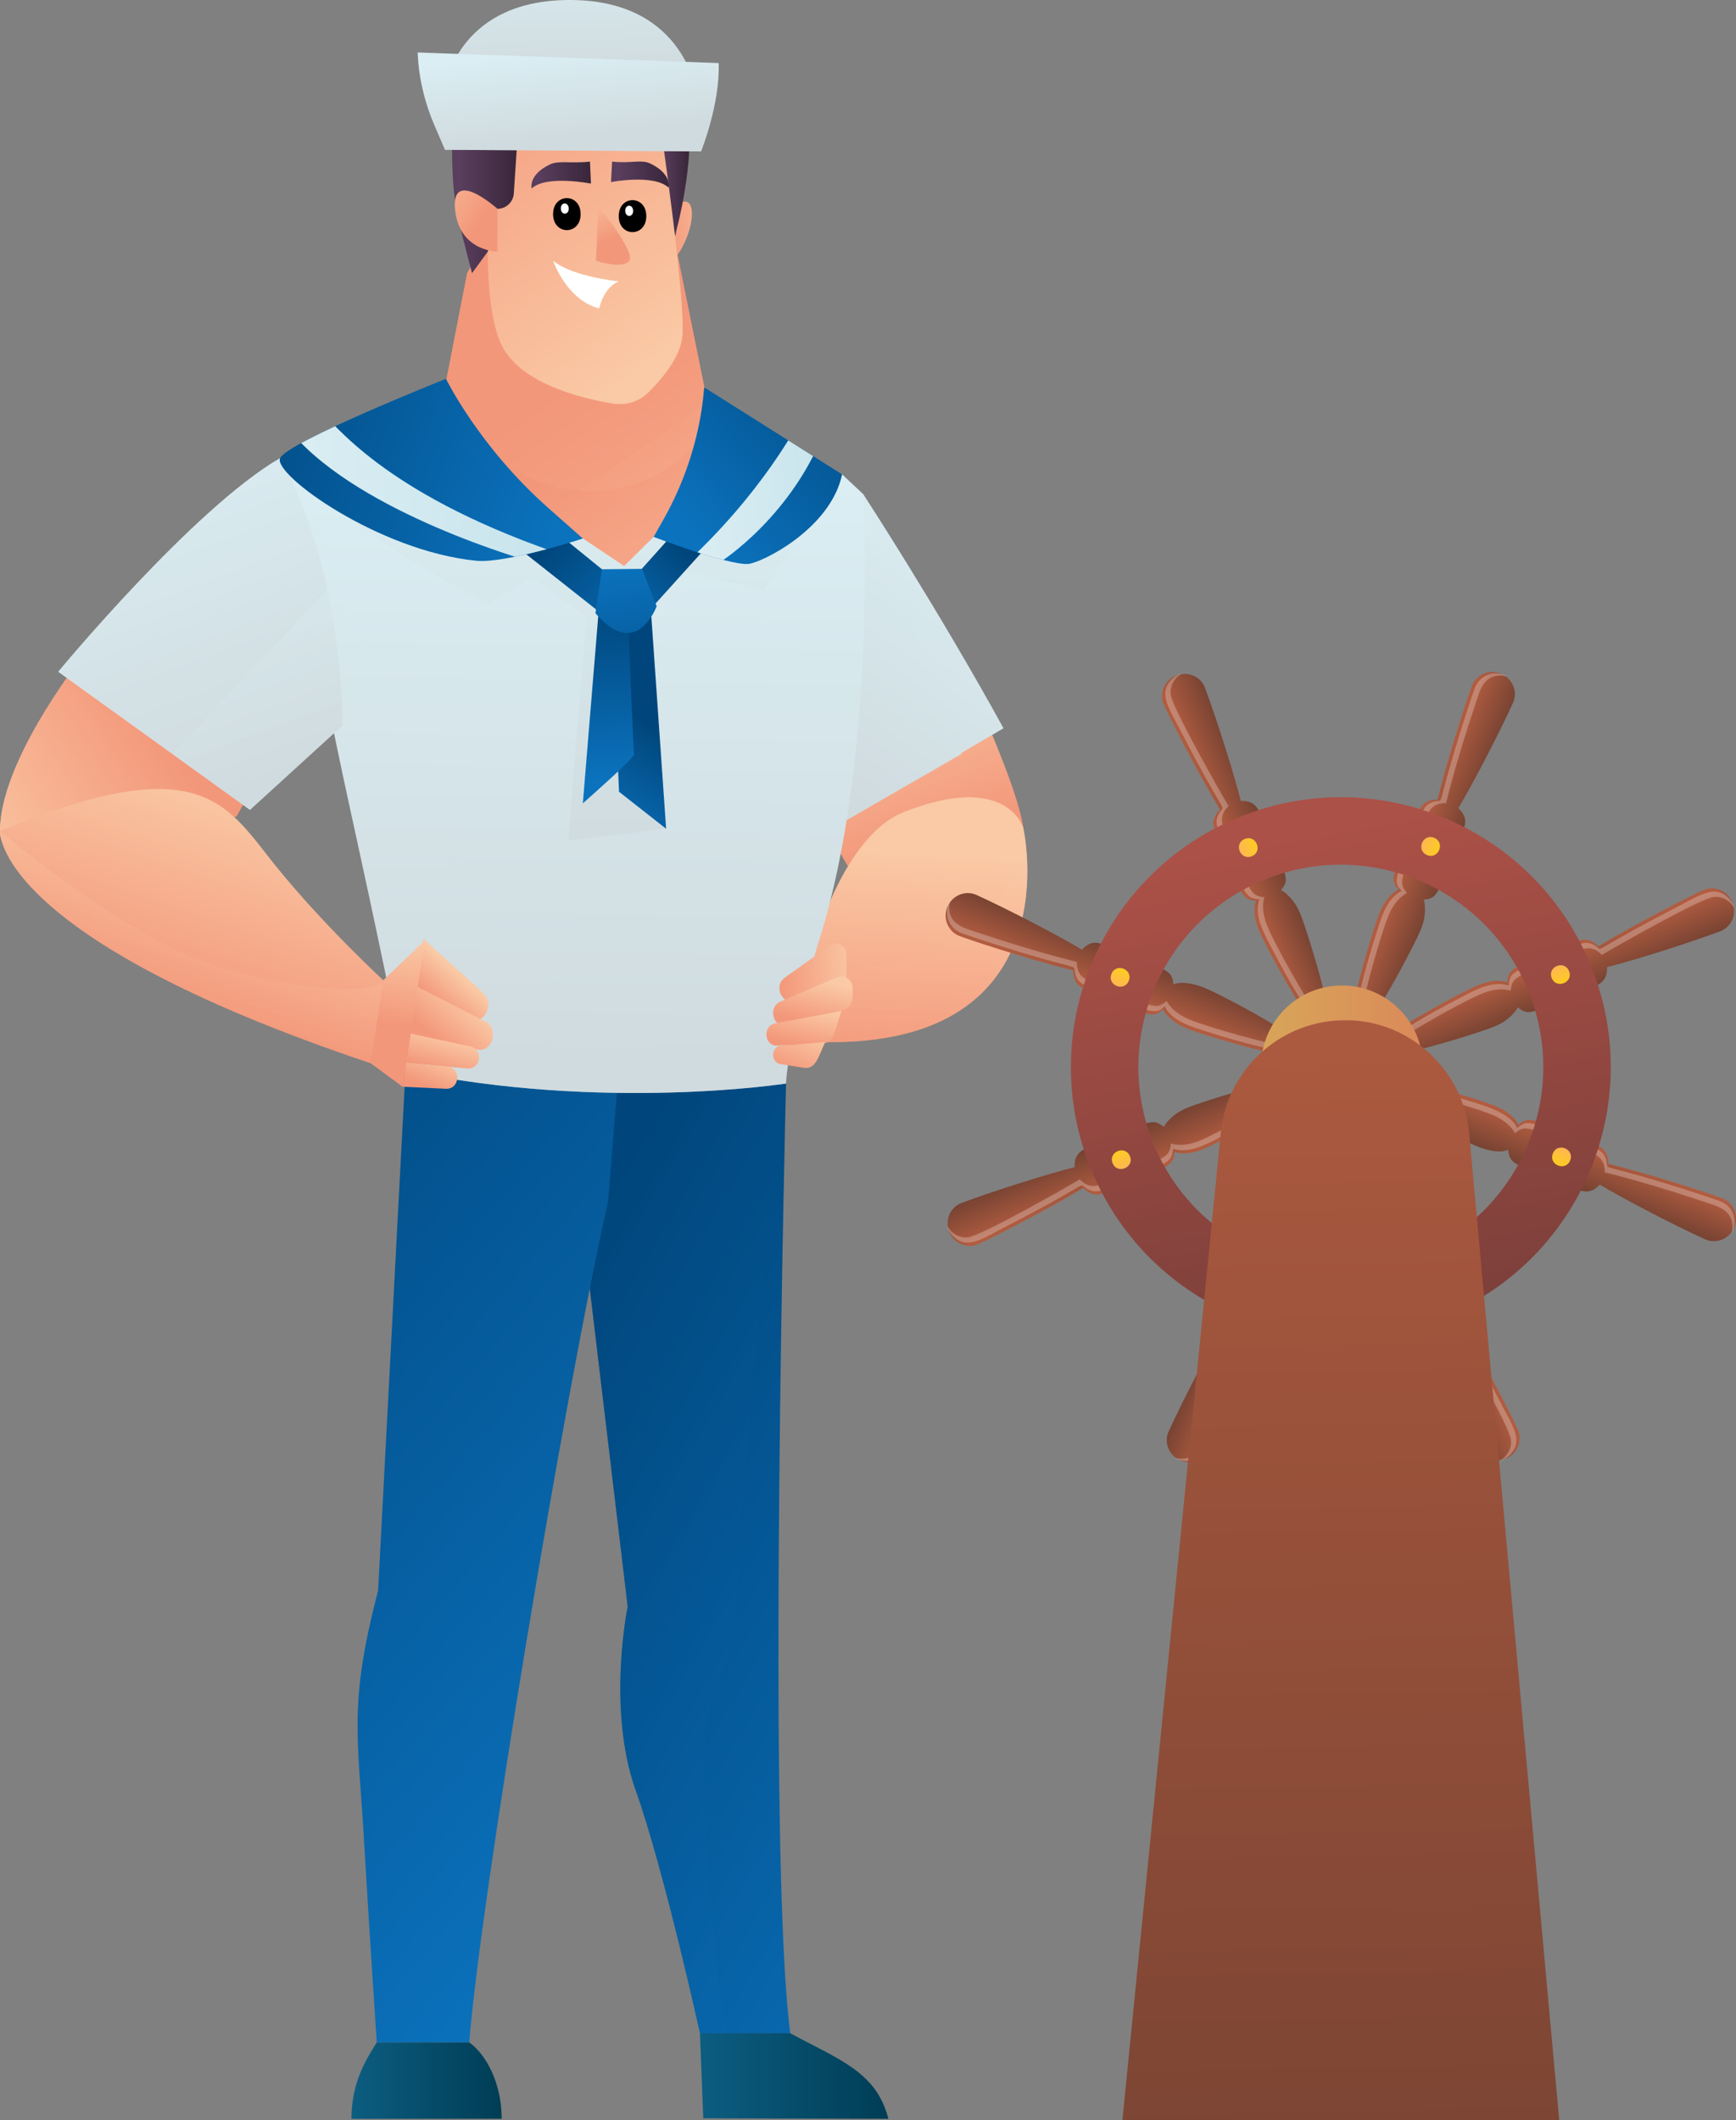 <?xml version="1.0" encoding="UTF-8"?><svg xmlns="http://www.w3.org/2000/svg" xmlns:xlink="http://www.w3.org/1999/xlink" viewBox="0 0 2778.77 3393.87"><rect x="0" y="0" width="2778.77" height="3393.87" fill="#808080" stroke="none"/><defs><style>.cls-1{fill:url(#linear-gradient-2);}.cls-2{fill:url(#linear-gradient-51);}.cls-3,.cls-4{fill:#fff;}.cls-5{fill:url(#linear-gradient-17);}.cls-6{fill:url(#linear-gradient-21);opacity:.89;}.cls-6,.cls-7,.cls-8,.cls-9,.cls-10,.cls-11,.cls-12,.cls-13,.cls-14,.cls-15,.cls-16{mix-blend-mode:multiply;}.cls-7{fill:url(#linear-gradient-43);}.cls-7,.cls-12,.cls-13,.cls-14,.cls-16{opacity:.4;}.cls-17{fill:url(#linear-gradient-15);}.cls-18{fill:url(#linear-gradient-58);}.cls-19{fill:url(#linear-gradient-69);}.cls-20{fill:url(#linear-gradient-18);}.cls-21{fill:url(#linear-gradient-56);}.cls-22{fill:url(#linear-gradient-40);}.cls-8{fill:url(#linear-gradient-24);}.cls-8,.cls-10,.cls-11,.cls-15{opacity:.49;}.cls-23{fill:url(#linear-gradient-52);}.cls-24{fill:url(#linear-gradient-28);}.cls-25{fill:url(#linear-gradient-14);}.cls-26{fill:url(#linear-gradient-20);}.cls-27{fill:url(#linear-gradient-6);}.cls-28{fill:url(#linear-gradient-53);}.cls-29,.cls-4{isolation:isolate;}.cls-30{fill:url(#linear-gradient-60);}.cls-31{fill:url(#linear-gradient-35);}.cls-32{fill:url(#linear-gradient-48);}.cls-33{fill:url(#linear-gradient-32);}.cls-34{fill:url(#linear-gradient-11);}.cls-35{fill:url(#linear-gradient-50);}.cls-36{fill:url(#linear-gradient-63);}.cls-37{fill:url(#linear-gradient-67);}.cls-38{fill:url(#linear-gradient-39);}.cls-39{clip-path:url(#clippath-1);}.cls-40{fill:url(#linear-gradient-59);}.cls-41{fill:url(#radial-gradient);}.cls-9{fill:url(#linear-gradient-23);opacity:.76;}.cls-42{fill:url(#linear-gradient-49);}.cls-43{fill:url(#linear-gradient-37);}.cls-44{fill:url(#linear-gradient-16);}.cls-10{fill:url(#linear-gradient-36);}.cls-45{fill:url(#linear-gradient-31);}.cls-46{fill:url(#linear-gradient-61);}.cls-47{fill:url(#linear-gradient-68);}.cls-48{fill:url(#linear-gradient-62);}.cls-49{fill:url(#linear-gradient-41);}.cls-11{fill:url(#linear-gradient-19);}.cls-50{fill:#5e5035;}.cls-51{fill:url(#linear-gradient-72);}.cls-52{fill:url(#linear-gradient-25);}.cls-53{fill:#464646;}.cls-54{fill:url(#linear-gradient-64);}.cls-55{fill:url(#linear-gradient-54);}.cls-56{fill:url(#linear-gradient-45);}.cls-57{fill:url(#linear-gradient-55);}.cls-12{fill:url(#linear-gradient-3);}.cls-58{clip-path:url(#clippath);}.cls-59{fill:url(#linear-gradient-34);}.cls-60{fill:url(#linear-gradient-65);}.cls-61{fill:url(#linear-gradient-70);}.cls-62{fill:url(#linear-gradient-7);}.cls-63{fill:url(#linear-gradient-66);}.cls-64{fill:url(#linear-gradient-73);}.cls-4{opacity:.26;}.cls-65{fill:url(#linear-gradient-9);}.cls-66{fill:url(#linear-gradient-22);}.cls-67{fill:url(#linear-gradient-42);}.cls-13{fill:url(#linear-gradient-29);}.cls-68,.cls-14{fill:url(#linear-gradient);}.cls-69{fill:url(#linear-gradient-27);}.cls-70{fill:url(#linear-gradient-33);}.cls-71{fill:url(#linear-gradient-38);}.cls-72{fill:url(#linear-gradient-30);}.cls-15{fill:url(#linear-gradient-5);}.cls-73{fill:url(#linear-gradient-71);}.cls-74{fill:url(#linear-gradient-4);}.cls-75{fill:url(#linear-gradient-8);}.cls-76{fill:url(#linear-gradient-44);}.cls-77{fill:url(#linear-gradient-57);}.cls-78{fill:url(#linear-gradient-47);}.cls-79{fill:url(#linear-gradient-46);}.cls-80{fill:url(#linear-gradient-12);}.cls-81{fill:url(#linear-gradient-13);}.cls-82{fill:url(#linear-gradient-26);}.cls-16{fill:url(#linear-gradient-10);}</style><linearGradient id="linear-gradient" x1="1354.32" y1="951.63" x2="1509.9" y2="1418.39" gradientUnits="userSpaceOnUse"><stop offset=".23" stop-color="#fac9a5"/><stop offset=".86" stop-color="#f3977a"/></linearGradient><linearGradient id="linear-gradient-2" x1="1481.49" y1="1237.93" x2="1453.6" y2="1798.68" xlink:href="#linear-gradient"/><linearGradient id="linear-gradient-3" x1="1479.09" y1="1286.16" x2="1454.28" y2="1785.06" xlink:href="#linear-gradient"/><linearGradient id="linear-gradient-4" x1="1982.31" y1="2958.95" x2="781.54" y2="2255.64" gradientUnits="userSpaceOnUse"><stop offset=".12" stop-color="#0b72bd"/><stop offset="1" stop-color="#00467c"/></linearGradient><linearGradient id="linear-gradient-5" x1="1879.27" y1="2898.6" x2="771.54" y2="2249.78" xlink:href="#linear-gradient-4"/><linearGradient id="linear-gradient-6" x1="1324.73" y1="2962.73" x2="61.95" y2="1882.03" xlink:href="#linear-gradient-4"/><linearGradient id="linear-gradient-7" x1="1196.77" y1="365.2" x2="1041.53" y2="367.81" xlink:href="#linear-gradient"/><linearGradient id="linear-gradient-8" x1="1053.69" y1="303.74" x2="1103.09" y2="303.74" gradientUnits="userSpaceOnUse"><stop offset=".12" stop-color="#593e5d"/><stop offset="1" stop-color="#39263a"/></linearGradient><linearGradient id="linear-gradient-9" x1="1501.64" y1="1405.3" x2="919.21" y2="561.13" xlink:href="#linear-gradient"/><linearGradient id="linear-gradient-10" x1="1312.92" y1="1131.77" x2="885.33" y2="512.02" xlink:href="#linear-gradient"/><linearGradient id="linear-gradient-11" x1="1200.5" y1="742.05" x2="618.07" y2="-44.92" xlink:href="#linear-gradient"/><linearGradient id="linear-gradient-12" x1="850.67" y1="280.19" x2="945.95" y2="280.19" xlink:href="#linear-gradient-8"/><linearGradient id="linear-gradient-13" x1="978.04" y1="279.44" x2="1070.44" y2="279.44" xlink:href="#linear-gradient-8"/><linearGradient id="linear-gradient-14" x1="924" y1="272.69" x2="977.73" y2="404.43" xlink:href="#linear-gradient"/><linearGradient id="linear-gradient-15" x1="723.47" y1="329.02" x2="828.34" y2="329.02" xlink:href="#linear-gradient-8"/><linearGradient id="linear-gradient-16" x1="618.11" y1="261.08" x2="792.32" y2="370.29" xlink:href="#linear-gradient"/><linearGradient id="linear-gradient-17" x1="946.43" y1="-111.99" x2="942.96" y2="102.95" gradientTransform="translate(-32.86 60.15) rotate(-2.73)" gradientUnits="userSpaceOnUse"><stop offset="0" stop-color="#daeef3"/><stop offset="1" stop-color="#d0dbdf"/></linearGradient><linearGradient id="linear-gradient-18" x1="938.82" y1="65.87" x2="945.97" y2="201.75" xlink:href="#linear-gradient-17"/><linearGradient id="linear-gradient-19" x1="917.74" y1="66.98" x2="924.89" y2="202.86" xlink:href="#linear-gradient-17"/><linearGradient id="linear-gradient-20" x1="1585.62" y1="853.3" x2="1302.28" y2="1240.44" gradientTransform="matrix(1, 0, 0, 1, 0, 0)" xlink:href="#linear-gradient-17"/><linearGradient id="linear-gradient-21" x1="1573.54" y1="844.47" x2="1290.2" y2="1231.6" gradientTransform="matrix(1, 0, 0, 1, 0, 0)" xlink:href="#linear-gradient-17"/><linearGradient id="linear-gradient-22" x1="917.58" y1="762.94" x2="902.21" y2="1695.01" gradientTransform="matrix(1, 0, 0, 1, 0, 0)" xlink:href="#linear-gradient-17"/><linearGradient id="linear-gradient-23" x1="898.01" y1="753.91" x2="888.78" y2="1313.54" gradientTransform="matrix(1, 0, 0, 1, 0, 0)" xlink:href="#linear-gradient-17"/><linearGradient id="linear-gradient-24" x1="861.06" y1="762" x2="845.7" y2="1694.08" gradientTransform="matrix(1, 0, 0, 1, 0, 0)" xlink:href="#linear-gradient-17"/><linearGradient id="linear-gradient-25" x1="1064.55" y1="1042.21" x2="876.05" y2="874.5" xlink:href="#linear-gradient-4"/><linearGradient id="linear-gradient-26" x1="-182.34" y1="1459.7" x2="337.69" y2="1129.48" xlink:href="#linear-gradient"/><linearGradient id="linear-gradient-27" x1="-182.34" y1="1459.7" x2="337.69" y2="1129.48" xlink:href="#linear-gradient"/><linearGradient id="linear-gradient-28" x1="420.67" y1="1137.16" x2="238.66" y2="1693.58" xlink:href="#linear-gradient"/><linearGradient id="linear-gradient-29" x1="349.2" y1="1355.67" x2="253.82" y2="1647.25" xlink:href="#linear-gradient"/><linearGradient id="linear-gradient-30" x1="955.56" y1="1019.48" x2="1093.37" y2="882.98" xlink:href="#linear-gradient-4"/><linearGradient id="linear-gradient-31" x1="1056.26" y1="879.54" x2="1402.08" y2="551.93" xlink:href="#linear-gradient-4"/><linearGradient id="linear-gradient-32" x1="1056.26" y1="879.54" x2="1402.08" y2="551.93" xlink:href="#linear-gradient-4"/><clipPath id="clippath"><path class="cls-33" d="m1046.32,859.44s116.57,44.64,150.37,43.34c20.8-.8,132.76-55.68,151.24-143.44l-220.58-139.18c-1.5,1.5-2.1,98.63-64.49,209.79l-16.55,29.49Z"/></clipPath><linearGradient id="linear-gradient-33" x1="1155.96" y1="756.68" x2="1384.44" y2="756.68" gradientTransform="translate(-124.42 161.82) rotate(-6.1)" gradientUnits="userSpaceOnUse"><stop offset="0" stop-color="#daeef3"/><stop offset="1" stop-color="#c8e4ec"/></linearGradient><linearGradient id="linear-gradient-34" x1="202.66" y1="629.34" x2="343.63" y2="1157.96" gradientUnits="userSpaceOnUse"><stop offset="0" stop-color="#f9f9f9"/><stop offset="1" stop-color="#e6e7e6"/></linearGradient><linearGradient id="linear-gradient-35" x1="205.6" y1="719.62" x2="394.01" y2="1224.55" gradientTransform="matrix(1, 0, 0, 1, 0, 0)" xlink:href="#linear-gradient-17"/><linearGradient id="linear-gradient-36" x1="352.72" y1="949.29" x2="458.55" y2="1232.91" gradientTransform="matrix(1, 0, 0, 1, 0, 0)" xlink:href="#linear-gradient-17"/><linearGradient id="linear-gradient-37" x1="755.69" y1="1531.47" x2="682.88" y2="1612.94" gradientUnits="userSpaceOnUse"><stop offset=".32" stop-color="#fac9a5"/><stop offset=".86" stop-color="#f3977a"/></linearGradient><linearGradient id="linear-gradient-38" x1="766.37" y1="1579.14" x2="682.48" y2="1674.21" xlink:href="#linear-gradient"/><linearGradient id="linear-gradient-39" x1="721.56" y1="1637.62" x2="693.83" y2="1725.85" xlink:href="#linear-gradient"/><linearGradient id="linear-gradient-40" x1="710.23" y1="1668.34" x2="676.71" y2="1749.75" xlink:href="#linear-gradient"/><linearGradient id="linear-gradient-41" x1="1416.64" y1="1548.7" x2="1218.59" y2="1562.52" xlink:href="#linear-gradient"/><linearGradient id="linear-gradient-42" x1="662.79" y1="1450.06" x2="626.39" y2="1671.07" xlink:href="#linear-gradient"/><linearGradient id="linear-gradient-43" x1="662.79" y1="1450.06" x2="626.39" y2="1671.07" xlink:href="#linear-gradient"/><linearGradient id="linear-gradient-44" x1="1317.19" y1="1543.68" x2="1289.94" y2="1652.68" xlink:href="#linear-gradient"/><linearGradient id="linear-gradient-45" x1="1298.39" y1="1587.15" x2="1274.42" y2="1687.81" xlink:href="#linear-gradient"/><linearGradient id="linear-gradient-46" x1="1301.71" y1="1619.7" x2="1256.16" y2="1734.76" xlink:href="#linear-gradient"/><linearGradient id="linear-gradient-47" x1="978.77" y1="845.29" x2="320.93" y2="608.68" xlink:href="#linear-gradient-4"/><linearGradient id="linear-gradient-48" x1="978.77" y1="845.29" x2="320.93" y2="608.68" xlink:href="#linear-gradient-4"/><clipPath id="clippath-1"><path class="cls-32" d="m713.9,606.36c0,.1,52.81,108.59,163.51,206.53l55.54,49.14s-122.88,40.31-170.81,35.53c-156.54-15.6-325.5-138.17-313.8-164.17,11.7-26,265.57-127.04,265.57-127.04Z"/></clipPath><linearGradient id="linear-gradient-49" x1="467.4" y1="780.13" x2="887.79" y2="780.13" gradientTransform="matrix(1, 0, 0, 1, 0, 0)" xlink:href="#linear-gradient-33"/><linearGradient id="linear-gradient-50" x1="1120.42" y1="3323.08" x2="1422.04" y2="3323.08" gradientUnits="userSpaceOnUse"><stop offset="0" stop-color="#0c5d81"/><stop offset="1" stop-color="#003d55"/></linearGradient><linearGradient id="linear-gradient-51" x1="562.56" y1="3330.43" x2="803.07" y2="3330.43" xlink:href="#linear-gradient-50"/><linearGradient id="linear-gradient-52" x1="907.64" y1="1328.19" x2="1025.94" y2="1152.68" xlink:href="#linear-gradient-4"/><linearGradient id="linear-gradient-53" x1="979.54" y1="1285.51" x2="957.44" y2="967" xlink:href="#linear-gradient-4"/><linearGradient id="linear-gradient-54" x1="984.46" y1="862.53" x2="1039.07" y2="1213.55" xlink:href="#linear-gradient-4"/><linearGradient id="linear-gradient-55" x1="1981.42" y1="1929.89" x2="2059.26" y2="1929.89" gradientTransform="translate(893.55 3938.47) rotate(-22.85) scale(1 -1)" gradientUnits="userSpaceOnUse"><stop offset=".12" stop-color="#b15c40"/><stop offset="1" stop-color="#754232"/></linearGradient><linearGradient id="linear-gradient-56" x1="2289.78" y1="2253.69" x2="2367.62" y2="2253.69" gradientTransform="translate(-723.58 2584.05) rotate(22.12) scale(1 -1)" xlink:href="#linear-gradient-55"/><linearGradient id="linear-gradient-57" x1="2279.82" y1="2700.65" x2="2357.65" y2="2700.65" gradientTransform="translate(-910.4 480.28) rotate(67.15) scale(1 -1)" xlink:href="#linear-gradient-55"/><linearGradient id="linear-gradient-58" x1="1954.51" y1="3009.74" x2="2032.34" y2="3009.74" gradientTransform="translate(444.01 -1136.85) rotate(112.12) scale(1 -1)" xlink:href="#linear-gradient-55"/><linearGradient id="linear-gradient-59" x1="1507.17" y1="2998.55" x2="1584.98" y2="2998.55" gradientTransform="translate(2547.79 -1323.67) rotate(157.15) scale(1 -1)" xlink:href="#linear-gradient-55"/><linearGradient id="linear-gradient-60" x1="1199.15" y1="2675.65" x2="1276.99" y2="2675.65" gradientTransform="translate(4164.92 30.74) rotate(-157.88) scale(1 -1)" xlink:href="#linear-gradient-55"/><linearGradient id="linear-gradient-61" x1="1208.78" y1="2227.79" x2="1286.61" y2="2227.79" gradientTransform="translate(4351.74 2134.52) rotate(-112.85) scale(1 -1)" xlink:href="#linear-gradient-55"/><linearGradient id="linear-gradient-62" x1="1534.43" y1="1919.6" x2="1612.26" y2="1919.6" gradientTransform="translate(2997.32 3751.65) rotate(-67.88) scale(1 -1)" xlink:href="#linear-gradient-55"/><linearGradient id="linear-gradient-63" x1="2124.39" y1="1204.68" x2="2212.79" y2="2210.89" gradientTransform="translate(-175.29 224.3) rotate(-5.52)" gradientUnits="userSpaceOnUse"><stop offset=".12" stop-color="#ab5147"/><stop offset="1" stop-color="#773d39"/></linearGradient><radialGradient id="radial-gradient" cx="2167.93" cy="1700.22" fx="2167.93" fy="1700.22" r="37.91" gradientTransform="translate(-175.29 224.3) rotate(-5.52)" gradientUnits="userSpaceOnUse"><stop offset="0" stop-color="#ffe3ba"/><stop offset="1" stop-color="#cbaa68"/></radialGradient><linearGradient id="linear-gradient-64" x1="1532.04" y1="2255.61" x2="1561.66" y2="2255.61" gradientTransform="translate(2547.79 -1323.67) rotate(157.15) scale(1 -1)" gradientUnits="userSpaceOnUse"><stop offset=".09" stop-color="#fdcb24"/><stop offset="1" stop-color="#ffb652"/></linearGradient><linearGradient id="linear-gradient-65" x1="1223.4" y1="1932.48" x2="1253.03" y2="1932.48" gradientTransform="translate(4164.92 30.74) rotate(-157.88) scale(1 -1)" xlink:href="#linear-gradient-64"/><linearGradient id="linear-gradient-66" x1="1234.15" y1="1484.85" x2="1263.77" y2="1484.85" gradientTransform="translate(4351.74 2134.52) rotate(-112.85) scale(1 -1)" xlink:href="#linear-gradient-64"/><linearGradient id="linear-gradient-67" x1="1557.49" y1="1176.44" x2="1587.12" y2="1176.44" gradientTransform="translate(2997.32 3751.65) rotate(-67.88) scale(1 -1)" xlink:href="#linear-gradient-64"/><linearGradient id="linear-gradient-68" x1="2004.91" y1="1186.96" x2="2034.52" y2="1186.96" gradientTransform="translate(893.55 3938.47) rotate(-22.85) scale(1 -1)" xlink:href="#linear-gradient-64"/><linearGradient id="linear-gradient-69" x1="2313.54" y1="1510.53" x2="2343.17" y2="1510.53" gradientTransform="translate(-723.58 2584.05) rotate(22.12) scale(1 -1)" xlink:href="#linear-gradient-64"/><linearGradient id="linear-gradient-70" x1="2302.8" y1="1957.71" x2="2332.42" y2="1957.71" gradientTransform="translate(-910.4 480.28) rotate(67.15) scale(1 -1)" xlink:href="#linear-gradient-64"/><linearGradient id="linear-gradient-71" x1="1979.45" y1="2266.58" x2="2009.07" y2="2266.58" gradientTransform="translate(444.01 -1136.85) rotate(112.12) scale(1 -1)" xlink:href="#linear-gradient-64"/><linearGradient id="linear-gradient-72" x1="2018.67" y1="1706.85" x2="2277.53" y2="1706.85" gradientUnits="userSpaceOnUse"><stop offset=".09" stop-color="#d8a359"/><stop offset="1" stop-color="#db8959"/></linearGradient><linearGradient id="linear-gradient-73" x1="2103.83" y1="1161.26" x2="2151.95" y2="3695.68" gradientTransform="matrix(1, 0, 0, 1, 0, 0)" xlink:href="#linear-gradient-55"/></defs><g class="cls-29"><g id="Objects"><g><path class="cls-68" d="m1550.86,1092.06s77.46,164.33,86.99,232.8c10.61,76.23-236.61,137.08-236.61,137.08l-93.6-160.49,243.22-209.4Z"/><path class="cls-14" d="m1550.86,1092.06s77.46,164.33,86.99,232.8c10.61,76.23-236.61,137.08-236.61,137.08l-93.6-160.49,243.22-209.4Z"/><path class="cls-1" d="m1295.28,1539.37s47.54-198.63,151.6-239.6c165.11-65,190.97,25.09,190.97,25.09,0,0,80.6,351.02-321.11,343.21l-21.45-128.71Z"/><path class="cls-12" d="m1295.28,1539.37s85.1,26.67,189.16-14.3c165.11-65,153.41-200.21,153.41-200.21,0,0,80.6,351.02-321.11,343.21l-21.45-128.71Z"/><path class="cls-74" d="m1258.23,1734.38s-31.39,1232.47,6.75,1520.22h-144.55s-57.45-261.37-102.82-388.65c-46.68-130.94-12.88-294.32-12.88-294.32l-98.33-825.13,351.84-12.12Z"/><path class="cls-15" d="m1258.23,1734.38s-60.76,467.24-80.99,854.1c-3.17,60.58-45.79,123.66-48.15,182.35-8.54,211.89,22.15,397.81,34.67,492.29l-43.34-8.52s-57.45-261.37-102.82-388.65c-46.68-130.94-12.88-294.32-12.88-294.32l-98.33-825.13,351.84-12.12Z"/><path class="cls-27" d="m987.36,1749.55l-13.97,173.34c-69.89,309-205.64,1127.43-222.22,1346.44h-148.17c.78,7.28-11.11-163.46-20.5-326.23-9.37-162.45-25.09-214.2,22.72-396.86l43.82-832.75,338.32,36.06Z"/><path class="cls-62" d="m1067.55,342.75l14.59,68.61c35.88-48.65,36.16-125.42-14.59-68.61Z"/><path class="cls-75" d="m1103.09,239.31c0,19.28-6.3,76.17-20.37,128.99-3.32,12.47,2.99,38.02-29.03-138.09l49.4,9.1Z"/><polygon class="cls-65" points="747.7 437.36 705.64 653.17 1000.82 1001.15 1139.09 677.36 1082.14 395.68 775.65 387.52 747.7 437.36"/><path class="cls-16" d="m747.7,437.36l-42.07,215.81,90.27,77.85c106.45,91.81,269.83,66.27,343.18-53.65l-56.95-281.68-306.49-8.16-27.95,49.84Z"/><path class="cls-34" d="m1056.72,197.6s42.9,292.63,35.1,344.63c-4.73,31.5-32.4,64.44-53.48,85.51-14.92,14.91-36.14,21.67-56.96,18.28-52.5-8.53-153.27-33.15-180.77-98.59-37.7-89.7-15.6-325.01,16.9-366.62,32.5-41.6,184.61-60.03,239.21,16.79Z"/><path d="m929.39,342.75c0,34.13-44.08,34.13-44.08,0s44.08-34.13,44.08,0Z"/><path d="m990.42,345.95c0,34.13,44.08,34.13,44.08,0s-44.08-34.13-44.08,0Z"/><path class="cls-80" d="m944.38,258.67l1.58,35.25s-71.5-14.3-94.9,7.8c0,0-5.94-21.78,29.2-38.53,14.18-6.76,33.48-1.15,64.13-4.52Z"/><path class="cls-81" d="m979.79,258.67l-1.74,32.75s68.62-13.21,92.02,8.89c0,0,5.99-21.95-29.63-38.74-14.17-6.68-30.3.43-60.65-2.9Z"/><path class="cls-25" d="m957.89,330.32l-3.9,87.1s42.78,14.3,53.24,0c10.46-14.3-49.34-87.1-49.34-87.1Z"/><path class="cls-3" d="m990.42,450.36s-73.04-6.93-105.11-32.93c0,0,21.9,63.27,73.91,76.27,0,0,6.07-32.93,31.2-43.34Z"/><path class="cls-17" d="m828.34,220.68l-5.91,89.06c-.91,13.78-12.35,24.48-26.16,24.48l-15.46,68.47-25.28,34.67c-26.01-100.87-32.07-114.48-32.07-216.68h104.87Z"/><path class="cls-44" d="m796.27,334.22v68.47s-59.8.18-67.6-65c-8.59-71.76,67.6-3.47,67.6-3.47Z"/><path class="cls-5" d="m1115.51,151.95S1098.62,2.65,917.01.04c-181.61-2.61-202.96,134.67-202.96,134.67l401.46,17.25Z"/><path class="cls-20" d="m668.48,83.99c.96,0-1.07,51.39,26.88,116.33l17,39.5,409.8,2.54s30.51-74.75,28.2-141.45l-481.88-16.91Z"/><path class="cls-11" d="m668.48,83.99c.96,0-1.07,51.39,26.88,116.33l17,39.5,409.8,2.54s-252.47-26.96-318.95-51.14c-85.8-31.2-134.73-107.23-134.73-107.23Z"/><path class="cls-26" d="m1381.81,791.06s118.77,182.26,224.51,374.67l-267.49,156.53,42.98-531.2Z"/><polygon class="cls-6" points="1381.81 791.06 1539.04 1206.99 1338.83 1322.26 1381.81 791.06"/><path class="cls-66" d="m932.95,862.04l66.13,44.2,47.24-46.8,301.61-100.1,33.88,31.72s23.66,413.06-70.28,713.21c-53.3,170.31-53.3,230.11-53.3,230.11,0,0-291.98,45.41-609.19-20.9-107.95-527.88-75.7-328.28-200.7-980.08l484.62,128.63Z"/><path class="cls-9" d="m932.95,862.04l66.13,44.2,47.24-46.8,301.61-100.1-126.11,185.91-127.41-31.2-59.8,54.6,31.63,357.95-156.44,19.07,28.6-358.82-88.4-62.4-67.6,41.6c-231.41-114.4-334.07-232.64-334.07-232.64l484.62,128.63Z"/><path class="cls-8" d="m636.5,1188.76h0c67.98,270.14,284.97,477.3,557.97,532.69l63.76,12.94s-291.98,45.41-609.19-20.9c-107.95-527.88-75.7-328.28-200.7-980.08,138.43,308.7,161.39,348.97,188.16,455.35Z"/><polygon class="cls-52" points="825.31 873.74 1004.72 1015.45 1004.72 944.59 890.36 851.84 825.31 873.74"/><path class="cls-82" d="m123.71,1062.25S.02,1220.99.02,1330.19s378.51-23.53,378.51-23.53l24.27-43.34-279.08-201.08Z"/><path class="cls-69" d="m123.71,1062.25S.02,1220.99.02,1330.19s378.51-23.53,378.51-23.53l24.27-43.34-279.08-201.08Z"/><path class="cls-24" d="m616,1571.45s-99.52-91.45-177.17-188.52c-77.64-97.07-118.76-185.22-438.82-52.74,0,0-11.94,168.88,593.45,371.69l22.53-130.43Z"/><path class="cls-13" d="m616,1571.45s-41.6,36.82-254.81-20.38C210.09,1510.53.02,1330.19.02,1330.19c0,0-11.94,168.88,593.45,371.69l22.53-130.43Z"/><polygon class="cls-72" points="1081.11 850.46 1000.82 940.04 1004.72 1015.45 1137.76 868.11 1081.11 850.46"/><g><path class="cls-45" d="m1046.32,859.44s116.57,44.64,150.37,43.34c20.8-.8,132.76-55.68,151.24-143.44l-220.58-139.18c-1.5,1.5-2.1,98.63-64.49,209.79l-16.55,29.49Z"/><g class="cls-58"><path class="cls-70" d="m1289.44,658.74c-5.58,5.58-54.41,110.18-174.13,226.29l38.04,14.28s117.87-74.54,169.87-218.91l-33.79-21.66Z"/></g></g><path class="cls-59" d="m448.34,733.41s76.66,146.83,81.86,422.45l-130.01,140.41-306.81-221.01s215.85-261.24,354.96-341.84Z"/><path class="cls-31" d="m448.34,733.41s94.86,152.03,100.06,427.65l-148.21,135.21-306.81-221.01s215.85-261.24,354.96-341.84Z"/><path class="cls-10" d="m523.83,944.07c13.04,60.28,22.98,132.88,24.57,216.99l-148.21,135.21-124.53-89.7,248.17-262.49Z"/><path class="cls-43" d="m677.34,1502.53c105.21,95.59,107.23,92.55,103.85,108.67l-1.11,5.28c-3.08,14.67-19.86,21.74-32.51,13.7l-80.71-51.3,10.48-76.35Z"/><path class="cls-71" d="m666.86,1578.88l-13.82,74.65,110.35,26.24c25.34,6.03,34.9-33.56,14.52-44l-111.05-56.9Z"/><path class="cls-38" d="m747.52,1710.27l-97.46-8.97,2.98-47.77,99.87,21.57c21.53,4.65,17.08,37.24-5.4,35.18Z"/><path class="cls-22" d="m644.82,1739.47l68.87,3.31c22.52,1.08,25.19-33.31,2.59-35.39l-66.22-6.1-5.24,38.17Z"/><path class="cls-49" d="m1354.71,1529.05v36.83l-81.26,35.49c-21.12,9.23-36.1-23.01-17.33-36.4l72.22-51.52c11.34-8.09,26.37.8,26.37,15.59Z"/><polygon class="cls-67" points="613.69 1568.98 679.76 1505.57 644.62 1739.58 593.47 1701.88 613.69 1568.98"/><polygon class="cls-7" points="613.69 1568.98 679.76 1505.57 644.62 1739.58 593.47 1701.88 613.69 1568.98"/><path class="cls-76" d="m1364.83,1582.01c0,10.12,2.43,30.83-16.92,35.89l-88.49,23.15c-21.86,5.72-30.86-28.97-10.66-37.63l91.92-39.4c11.6-4.97,24.15,4.37,24.15,17.98Z"/><path class="cls-56" d="m1346.87,1618.17c-10.99,33.99-12.42,50.99-29.33,51.84l-73.67,3.7c-20.41,1.02-23.62-31.72-3.53-35.5l106.53-20.04Z"/><path class="cls-79" d="m1320.79,1668.08c-10.66,23.58-15.36,44.16-34.1,41.15l-37.58-6.05c-15.91-2.56-15.11-28.33,1.02-29.59l70.67-5.51Z"/><g><path class="cls-78" d="m713.9,606.36c0,.1,52.81,108.59,163.51,206.53l55.54,49.14s-122.88,40.31-170.81,35.53c-156.54-15.6-325.5-138.17-313.8-164.17,11.7-26,265.57-127.04,265.57-127.04Z"/><g class="cls-39"><path class="cls-42" d="m515.46,661.83c19.59,13.06,93.59,124.97,372.33,221.83l-39.49,14.77s-270.44-75.39-380.9-205.32l48.06-31.27Z"/></g></g><path class="cls-35" d="m1264.98,3254.6c79.66,42.95,137.81,62.08,157.06,136.94.1.1,1.37,0-296.36-.83l-5.25-136.11h144.55Z"/><path class="cls-2" d="m751.17,3269.33c25.51,17.84,51.9,63.51,51.9,122.21h-240.51c0-60.24,24.97-96.83,40.44-122.21h148.17Z"/><polygon class="cls-23" points="1040.25 953.21 1066.25 1326.59 990.85 1267.34 978.93 988.71 1040.25 953.21"/><path class="cls-28" d="m962.89,921.83l-29.94,364.03s82.81-72.8,81.84-78c-.97-5.2-10.07-231.41-10.07-231.41l-41.83-54.62Z"/><path class="cls-55" d="m953.15,981.65l10.41-70.44,64.13-.63,23.4,59.8s-32.07,88.4-97.94,11.27Z"/><path class="cls-3" d="m897.69,334.07c.41,10.89,13.05,10.41,12.64-.48-.41-10.89-13.05-10.41-12.64.48Z"/><path class="cls-3" d="m1000.77,337.7c.41,10.89,13.05,10.41,12.64-.48-.41-10.89-13.05-10.41-12.64.48Z"/></g><g><g><g><path class="cls-57" d="m2121.98,1670.87c-30.4,12.82-55.33-37.41-39.11-58.87-21.72-33.88-63.65-108.89-70.72-131.42-8.48-27.03-.87-38.65-1.85-38.74-24.97-2.46-21.56-8.55-66.34-114.76-3.75-9.59-1.82-20.99,9-31.01-38.88-64.22-83.78-153.81-90.24-168.67-7.45-17.68,1.2-38.19,19.31-45.83,18.11-7.64,38.84.49,46.29,18.17,22.22,59.55,48.54,144.95,57.77,182.36,11.46-.79,22.35,2.76,28.48,15.2,45.23,107.27,51.5,107.97,35.85,127.61-.33.4,1.78-.34,8.6,5.74,15.21,13.56,20.66,26.22,27.88,47.22,15.31,44.63,28.35,91.83,34.09,117.75,27.59,3.24,45.7,56.38,15.45,69.13l-14.49,6.11Z"/><path class="cls-4" d="m2127.14,1668.7c-28.93,11.49-54.59-31.79-39.15-58.82.59-.71-17.02-23.06-57.74-102.39-10.78-21-21.97-44.92-14.76-67.82-25.06-2.63-21.36-8.03-66.36-114.76-4.18-10.68-.34-21.01,6.03-28.26,5.34-6.05.09-.08-61.93-120.34-21.91-42.48-38.39-64.02-20.04-86.45,4.85-5.93,12.33-10.66,18.4-11.9-14.3,9.69-18.85,21.66-17.74,33.56,1.85,19.88,80.6,158.69,92.78,178.81-10.83,10.04-12.75,21.42-9.01,31.01,44.82,106.29,41.39,112.3,66.34,114.76.72-.07-6.38,12.5,1.84,38.73,7.37,23.47,50.31,99.58,70.72,131.43-12.89,15.71.07,56.42,25.43,60.45,9.56,1.54,22.58-5.34,5.18,2Z"/></g><g><path class="cls-21" d="m2155.43,1664.64c-32.13-13.07-10.02-68.29,13.97-69.28,8.8-40.23,32.17-122.36,42.93-142.94,13.09-25.07,26.84-28.06,26.08-28.69-15.92-19.41-9.2-21.29,34.23-128.06,4.17-9.52,13.72-16.16,28.29-15.56,17.75-72.26,49.34-167.58,55.45-183.07,7.23-17.77,27.85-26.17,46.06-18.75,18.21,7.41,27.12,27.81,19.89,45.58-26.58,58.22-68.31,137.06-88.1,169.8,8.66,7.55,13.85,17.76,9.4,30.88-44,108.15-40.05,112.77-64.89,115.59-.17-.03,1.57,2.33,2.02,10.14,1.18,20.4-3.95,33.22-13.67,53.1-20.65,42.24-44.85,84.91-59.16,107.37,17.24,21.81-7.57,72.17-37.95,59.81l-14.56-5.92Z"/><path class="cls-4" d="m2160.62,1666.75c-28.62-12.32-16.15-61.07,13.91-69.27.86-.03,4.33-28.5,31.57-113.23,7.11-22.09,16.04-47.2,37.52-58.39-18.08-14.93-4.53-32.81,34.22-128.07,4.6-10.51,14.62-15.11,24.26-15.72,8.08-.53.1.03,41.29-128.88,3.47-10.87,14.01-43.42,18.19-54.03,11.26-24.04,37.29-25.17,50.19-16.67-36.1-6.92-42.45,21.46-49.25,41.8-16.75,50.08-35.25,110.14-47.86,161.43-14.48-.6-24.09,5.95-28.29,15.55-43.47,106.84-50.14,108.68-34.24,128.06.7.43-13.25,4.15-26.08,28.69-11.41,21.85-34.89,106.21-42.93,142.94-18.8.8-40.33,39.26-24.77,60.73,5.71,7.86,19.71,12.18,2.25,5.07Z"/></g><g><path class="cls-77" d="m2183.49,1683.9c-13.13-31.15,39.2-55.34,58.87-39.1,33.95-21.76,108.96-63.67,131.43-70.72,29.83-9.35,38.53.11,38.74-1.85,2.46-24.97,8.55-21.56,114.76-66.34,9.6-3.76,21.08-1.8,31,9,64.21-38.88,153.71-83.74,168.67-90.24,17.68-7.46,38.19,1.2,45.83,19.31,7.64,18.11-.49,38.85-18.17,46.29-59.55,22.22-144.95,48.54-182.36,57.77.79,11.46-2.76,22.35-15.2,28.48-107.27,45.23-107.96,51.5-127.62,35.86-.12-.13-.5,2.72-5.74,8.6-13.59,15.25-26.29,20.69-47.22,27.88-44.54,15.28-91.67,28.31-117.75,34.09-3.24,27.59-56.39,45.7-69.13,15.46l-6.11-14.49Z"/><path class="cls-4" d="m2185.66,1689.06c-11.52-28.97,31.74-54.62,58.82-39.15.66.58,22.93-16.95,102.39-57.74,21-10.78,44.92-21.97,67.82-14.76,2.63-25.07,8.04-21.36,114.76-66.36,10.68-4.18,21.02-.34,28.26,6.03,6.04,5.34.08.09,120.34-61.93,42.27-21.8,63.96-38.43,86.45-20.04,5.98,4.89,10.66,12.36,11.9,18.4-9.58-14.13-21.45-18.87-33.56-17.74-19.78,1.84-158,80.18-178.81,92.78-9.92-10.71-21.28-12.81-31.01-9.01-106.29,44.82-112.3,41.39-114.76,66.34.07.73-12.46-6.39-38.73,1.84-23.47,7.37-99.58,50.31-131.42,70.72-15.68-12.89-56.41.08-60.46,25.43-1.53,9.59,5.33,22.54-1.99,5.18Z"/></g><g><path class="cls-18" d="m2189.72,1717.35c13.04-32.05,68.1-10.12,69.28,13.97,40.23,8.8,122.36,32.17,142.94,42.93,25.01,13.07,28.08,26.83,28.69,26.08,19.4-15.92,21.29-9.2,128.06,34.23,9.5,4.16,16.19,13.71,15.55,28.29,68.98,16.94,165.47,48.51,183.08,55.45,17.77,7.23,26.16,27.85,18.75,46.06-7.41,18.21-27.82,27.12-45.58,19.89-58.13-26.55-137.01-68.28-169.8-88.1-7.55,8.66-17.76,13.85-30.89,9.4-108.15-44-112.77-40.05-115.59-64.89.18-1.16-16.14,11.38-63.24-11.65-42.3-20.68-84.93-44.86-107.37-59.16-21.81,17.24-72.17-7.57-59.81-37.95l5.92-14.56Z"/><path class="cls-4" d="m2187.61,1722.53c12.32-28.62,61.04-16.15,69.28,13.91.03.85,28.5,4.33,113.23,31.57,57.35,18.45,57.42,39.08,58.4,37.5,19.41-15.92,21.3-9.2,128.06,34.24,10.51,4.6,15.11,14.62,15.72,24.25.52,8.08,0,.12,128.88,41.3,10.75,3.43,43.4,14,54.03,18.19,25.02,11.71,24.57,38.19,16.67,50.2,6.9-36.12-21.45-42.45-41.8-49.25-49.94-16.7-110.03-35.23-161.43-47.86.6-14.51-5.97-24.1-15.55-28.29-100.93-41.06-110-51.06-128.08-34.22-5.87-11.25-16.91-19.94-28.68-26.09-21.81-11.39-105.99-34.84-142.94-42.93-.81-18.79-39.26-40.33-60.73-24.77-7.86,5.7-12.18,19.71-5.07,2.25Z"/></g><g><path class="cls-40" d="m2170.47,1745.41c31.14-13.13,55.34,39.16,39.11,58.87,21.22,33.11,63.6,108.75,70.72,131.43,8.42,26.85.94,38.59,1.85,38.74,24.98,2.46,21.56,8.56,66.34,114.75,3.79,9.69,1.73,21.11-9,31.01,38.69,63.9,83.6,153.39,90.24,168.67,7.45,17.68-1.19,38.19-19.31,45.83-18.12,7.64-38.85-.49-46.3-18.17-22.39-60.01-48.62-145.27-57.77-182.36-11.46.79-22.35-2.76-28.48-15.2-45.36-107.58-51.42-108.06-35.85-127.62.33-.4-1.78.34-8.6-5.74-15.25-13.59-20.69-26.29-27.87-47.22-15.48-45.12-28.38-92-34.09-117.75-27.51-3.23-45.78-56.35-15.46-69.13l14.49-6.11Z"/><path class="cls-4" d="m2165.31,1747.58c28.93-11.5,54.59,31.79,39.15,58.82-.6.67,17.02,23.06,57.74,102.39,10.78,21,21.97,44.92,14.76,67.82,25.06,2.63,21.36,8.02,66.36,114.76,4.18,10.69.34,21.02-6.04,28.27-5.35,6.07-.1.06,61.93,120.34,21.73,42.11,38.45,63.94,20.04,86.45-4.84,5.91-12.32,10.65-18.4,11.9,14.1-9.56,18.87-21.42,17.74-33.56-1.85-19.89-80.65-158.76-92.78-178.81,10.72-9.89,12.8-21.31,9.01-31-44.82-106.3-41.4-112.3-66.34-114.76-.72.07,6.38-12.49-1.84-38.73-7.37-23.47-50.31-99.58-70.72-131.42,12.89-15.53-.01-56.41-25.43-60.46-9.59-1.54-22.53,5.32-5.18-2Z"/></g><g><path class="cls-30" d="m2137.01,1751.64c32.1,13.06,10.09,68.13-13.97,69.28-8.82,40.31-32.19,122.4-42.93,142.94-13.12,25.11-26.84,28.04-26.08,28.69,15.92,19.41,9.2,21.29-34.23,128.06-4.18,9.54-13.74,16.15-28.29,15.55-17.82,72.54-49.37,167.64-55.45,183.08-7.23,17.77-27.85,26.16-46.06,18.75-18.21-7.41-27.12-27.82-19.89-45.58,26.45-57.92,68.15-136.79,88.1-169.8-8.66-7.55-13.85-17.76-9.4-30.89,44-108.15,40.05-112.77,64.89-115.59,1.27.2-11.66-15.57,11.65-63.24,20.64-42.22,44.83-84.89,59.16-107.38-17.23-21.8,7.55-72.17,37.95-59.81l14.56,5.92Z"/><path class="cls-4" d="m2131.83,1749.53c28.62,12.32,16.14,61.04-13.91,69.28-.91.04-4.17,28-31.57,113.23-7.23,22.46-16.23,47.29-37.52,58.39,18.21,14.54,4.25,33.5-34.22,128.07-4.6,10.51-14.62,15.11-24.25,15.72-8.09.53-.12,0-41.3,128.88-3.45,10.8-14.02,43.44-18.19,54.03-11.23,23.99-37.23,25.21-50.19,16.67,36.12,6.87,42.43-21.42,49.25-41.8,16.75-50.08,35.25-110.14,47.86-161.43,14.48.6,24.09-5.95,28.29-15.55,42.06-103.39,50.77-109.86,34.22-128.08,11.26-5.87,19.95-16.92,26.1-28.68,11.39-21.81,34.84-105.99,42.92-142.94,18.9-.93,40.29-39.32,24.77-60.73-5.7-7.86-19.71-12.18-2.25-5.07Z"/></g><g><path class="cls-46" d="m2108.95,1732.39c12.88,30.55-37.68,55.25-58.87,39.11-33.1,21.22-108.75,63.6-131.42,70.72-26.84,8.42-38.6.94-38.74,1.85-2.46,24.98-8.56,21.57-114.76,66.34-9.55,3.74-20.95,1.86-31.01-9-63.89,38.69-153.39,83.6-168.66,90.24-17.68,7.45-38.19-1.2-45.83-19.31-7.64-18.11.49-38.85,18.17-46.29,59.14-22.07,144.65-48.47,182.36-57.77-.79-11.46,2.76-22.35,15.2-28.48,107.28-45.23,107.96-51.5,127.61-35.86.12.13.49-2.72,5.74-8.6,13.56-15.21,26.22-20.66,47.22-27.87,45.09-15.47,91.98-28.38,117.75-34.09,3.24-27.6,56.39-45.69,69.13-15.46l6.11,14.49Z"/><path class="cls-4" d="m2106.78,1727.23c11.5,28.95-31.77,54.6-58.82,39.15-.69-.57-22.93,16.95-102.39,57.74-21.02,10.79-44.92,21.97-67.82,14.76-2.62,24.96-7.76,21.25-114.76,66.36-10.68,4.18-21.02.34-28.26-6.04-6.06-5.33-.09-.08-120.34,61.93-42.27,21.8-63.98,38.42-86.45,20.04-5.94-4.86-10.66-12.34-11.9-18.4,9.58,14.13,21.45,18.87,33.56,17.74,19.89-1.85,158.69-80.6,178.81-92.78,10.04,10.84,21.42,12.75,31.01,9.01,106.28-44.81,112.3-41.39,114.76-66.34-.07-.72,12.5,6.38,38.73-1.84,23.47-7.37,99.58-50.31,131.43-70.72,15.6,12.87,56.42-.02,60.45-25.43,1.54-9.59-5.32-22.53,2-5.18Z"/></g><g><path class="cls-48" d="m2102.72,1698.93c-13.07,32.11-68.25,10.04-69.28-13.97-39.55-8.65-122.11-32.04-142.94-42.93-25.02-13.06-28.07-26.83-28.69-26.08-19.41,15.92-21.29,9.2-128.06-34.23-9.53-4.17-16.19-13.75-15.55-28.29-72.89-17.9-167.96-49.49-183.08-55.45-17.77-7.23-26.17-27.85-18.75-46.06,7.41-18.21,27.82-27.12,45.58-19.89,58,26.48,136.84,68.18,169.8,88.1,7.55-8.66,17.76-13.86,30.88-9.4,108.15,44,112.77,40.05,115.59,64.89-.18,1.18,16.11-11.39,63.24,11.65,42.22,20.64,84.89,44.83,107.37,59.16,21.8-17.23,72.17,7.55,59.81,37.95l-5.92,14.56Z"/><path class="cls-4" d="m2104.83,1693.75c-12.32,28.61-61.07,16.14-69.27-13.91-.04-.87-28.5-4.33-113.23-31.57-22.46-7.22-47.29-16.23-58.4-37.52-14.44,18.28-33.92,4.08-128.07-34.22-10.51-4.6-15.11-14.62-15.72-24.25-.53-8.08,0-.12-128.88-41.3-10.79-3.45-43.44-14.02-54.03-18.19-23.18-10.85-25.71-36.47-16.67-50.19-6.92,36.1,21.46,42.45,41.8,49.25,49.89,16.69,109.93,35.2,161.43,47.86-.61,14.61,6.07,24.14,15.55,28.29,106.84,43.46,108.68,50.14,128.06,34.23.5-.62,4.42,13.39,28.69,26.08,21.81,11.39,105.99,34.84,142.94,42.92-.12,17.71,38.74,40.7,60.73,24.77,7.86-5.7,12.18-19.71,5.07-2.25Z"/></g><path class="cls-36" d="m2314.06,2106.18c-219.83,92.69-473.18-10.38-565.87-230.21-92.69-219.83,10.38-473.18,230.21-565.87,219.83-92.69,473.18,10.38,565.87,230.21,92.69,219.84-10.38,473.19-230.21,565.88Zm-41.96-99.51c164.88-69.52,242.18-259.53,172.66-424.4-69.52-164.88-259.53-242.18-424.4-172.66-164.88,69.52-242.18,259.53-172.66,424.4,69.52,164.87,259.53,242.18,424.4,172.66Z"/><g><path class="cls-53" d="m2180.67,1789.84c-45.11,19.03-97.12-2.13-116.14-47.25-19.03-45.11,2.13-97.12,47.25-116.14,45.12-19.03,97.12,2.13,116.14,47.25,19.03,45.12-2.13,97.12-47.25,116.14Zm-19.72-46.77c19.29-8.14,28.34-30.36,20.2-49.65-8.14-19.29-30.36-28.33-49.65-20.2-19.29,8.13-28.33,30.36-20.2,49.65,8.13,19.29,30.36,28.34,49.65,20.2Z"/><path class="cls-41" d="m2160.95,1743.07c19.29-8.14,28.34-30.36,20.2-49.65-8.14-19.29-30.36-28.33-49.65-20.2-19.29,8.13-28.33,30.36-20.2,49.65,8.13,19.29,30.36,28.34,49.65,20.2Z"/></g><g><path class="cls-50" d="m2003.22,1368.97c16.21-6.83,5.88-31.34-10.33-24.5-16.21,6.83-5.88,31.33,10.33,24.5Z"/><path class="cls-54" d="m1992.25,1342.97c18.2-7.68,29.8,19.85,11.6,27.51-18.2,7.68-29.8-19.84-11.6-27.51Z"/></g><g><path class="cls-50" d="m2284.93,1367.19c16.29,6.64,26.31-18,10.02-24.63-16.29-6.63-26.31,18.01-10.02,24.63Z"/><path class="cls-60" d="m2295.56,1341.05c18.3,7.44,7.04,35.1-11.25,27.66-18.3-7.45-7.05-35.1,11.25-27.66Z"/></g><g><path class="cls-50" d="m2485.39,1565.13c6.83,16.21,31.34,5.88,24.5-10.33-6.83-16.21-31.34-5.88-24.5,10.33Z"/><path class="cls-63" d="m2511.39,1554.17c7.68,18.2-19.84,29.8-27.51,11.6-7.68-18.2,19.85-29.8,27.51-11.6Z"/></g><g><path class="cls-50" d="m2487.17,1846.85c-6.63,16.29,18,26.31,24.63,10.02,6.63-16.29-18.01-26.31-24.63-10.02Z"/><path class="cls-37" d="m2513.32,1857.48c-7.45,18.3-35.1,7.04-27.66-11.25,7.44-18.3,35.1-7.04,27.66,11.25Z"/></g><g><path class="cls-50" d="m2289.23,2047.31c-16.21,6.83-5.88,31.34,10.33,24.5,16.21-6.83,5.88-31.34-10.33-24.5Z"/><path class="cls-47" d="m2300.19,2073.31c-18.2,7.68-29.8-19.84-11.6-27.51,18.2-7.68,29.8,19.85,11.6,27.51Z"/></g><g><path class="cls-50" d="m2007.52,2049.09c-16.29-6.63-26.31,18-10.02,24.63,16.29,6.63,26.31-18.01,10.02-24.63Z"/><path class="cls-19" d="m1996.88,2075.23c-18.3-7.45-7.04-35.1,11.25-27.66,18.3,7.44,7.05,35.1-11.25,27.66Z"/></g><path class="cls-61" d="m1781.05,1862.11c-7.67-18.2,19.84-29.8,27.51-11.6,7.69,18.2-19.84,29.8-27.51,11.6Z"/><g><path class="cls-50" d="m1805.27,1569.44c6.63-16.29-18.01-26.31-24.63-10.02-6.63,16.29,18.01,26.31,24.63,10.02Z"/><path class="cls-73" d="m1779.13,1558.8c7.44-18.3,35.1-7.05,27.66,11.25-7.45,18.29-35.1,7.04-27.66-11.25Z"/></g></g><circle class="cls-51" cx="2148.1" cy="1706.85" r="129.43"/><path class="cls-64" d="m2495.85,3393.87h-699.26l157.51-1580.85c10.3-103.34,98.08-181.54,201.91-179.88,96.26,0,186.06,75.96,195.69,181.53l144.14,1579.2Z"/></g></g></g></svg>